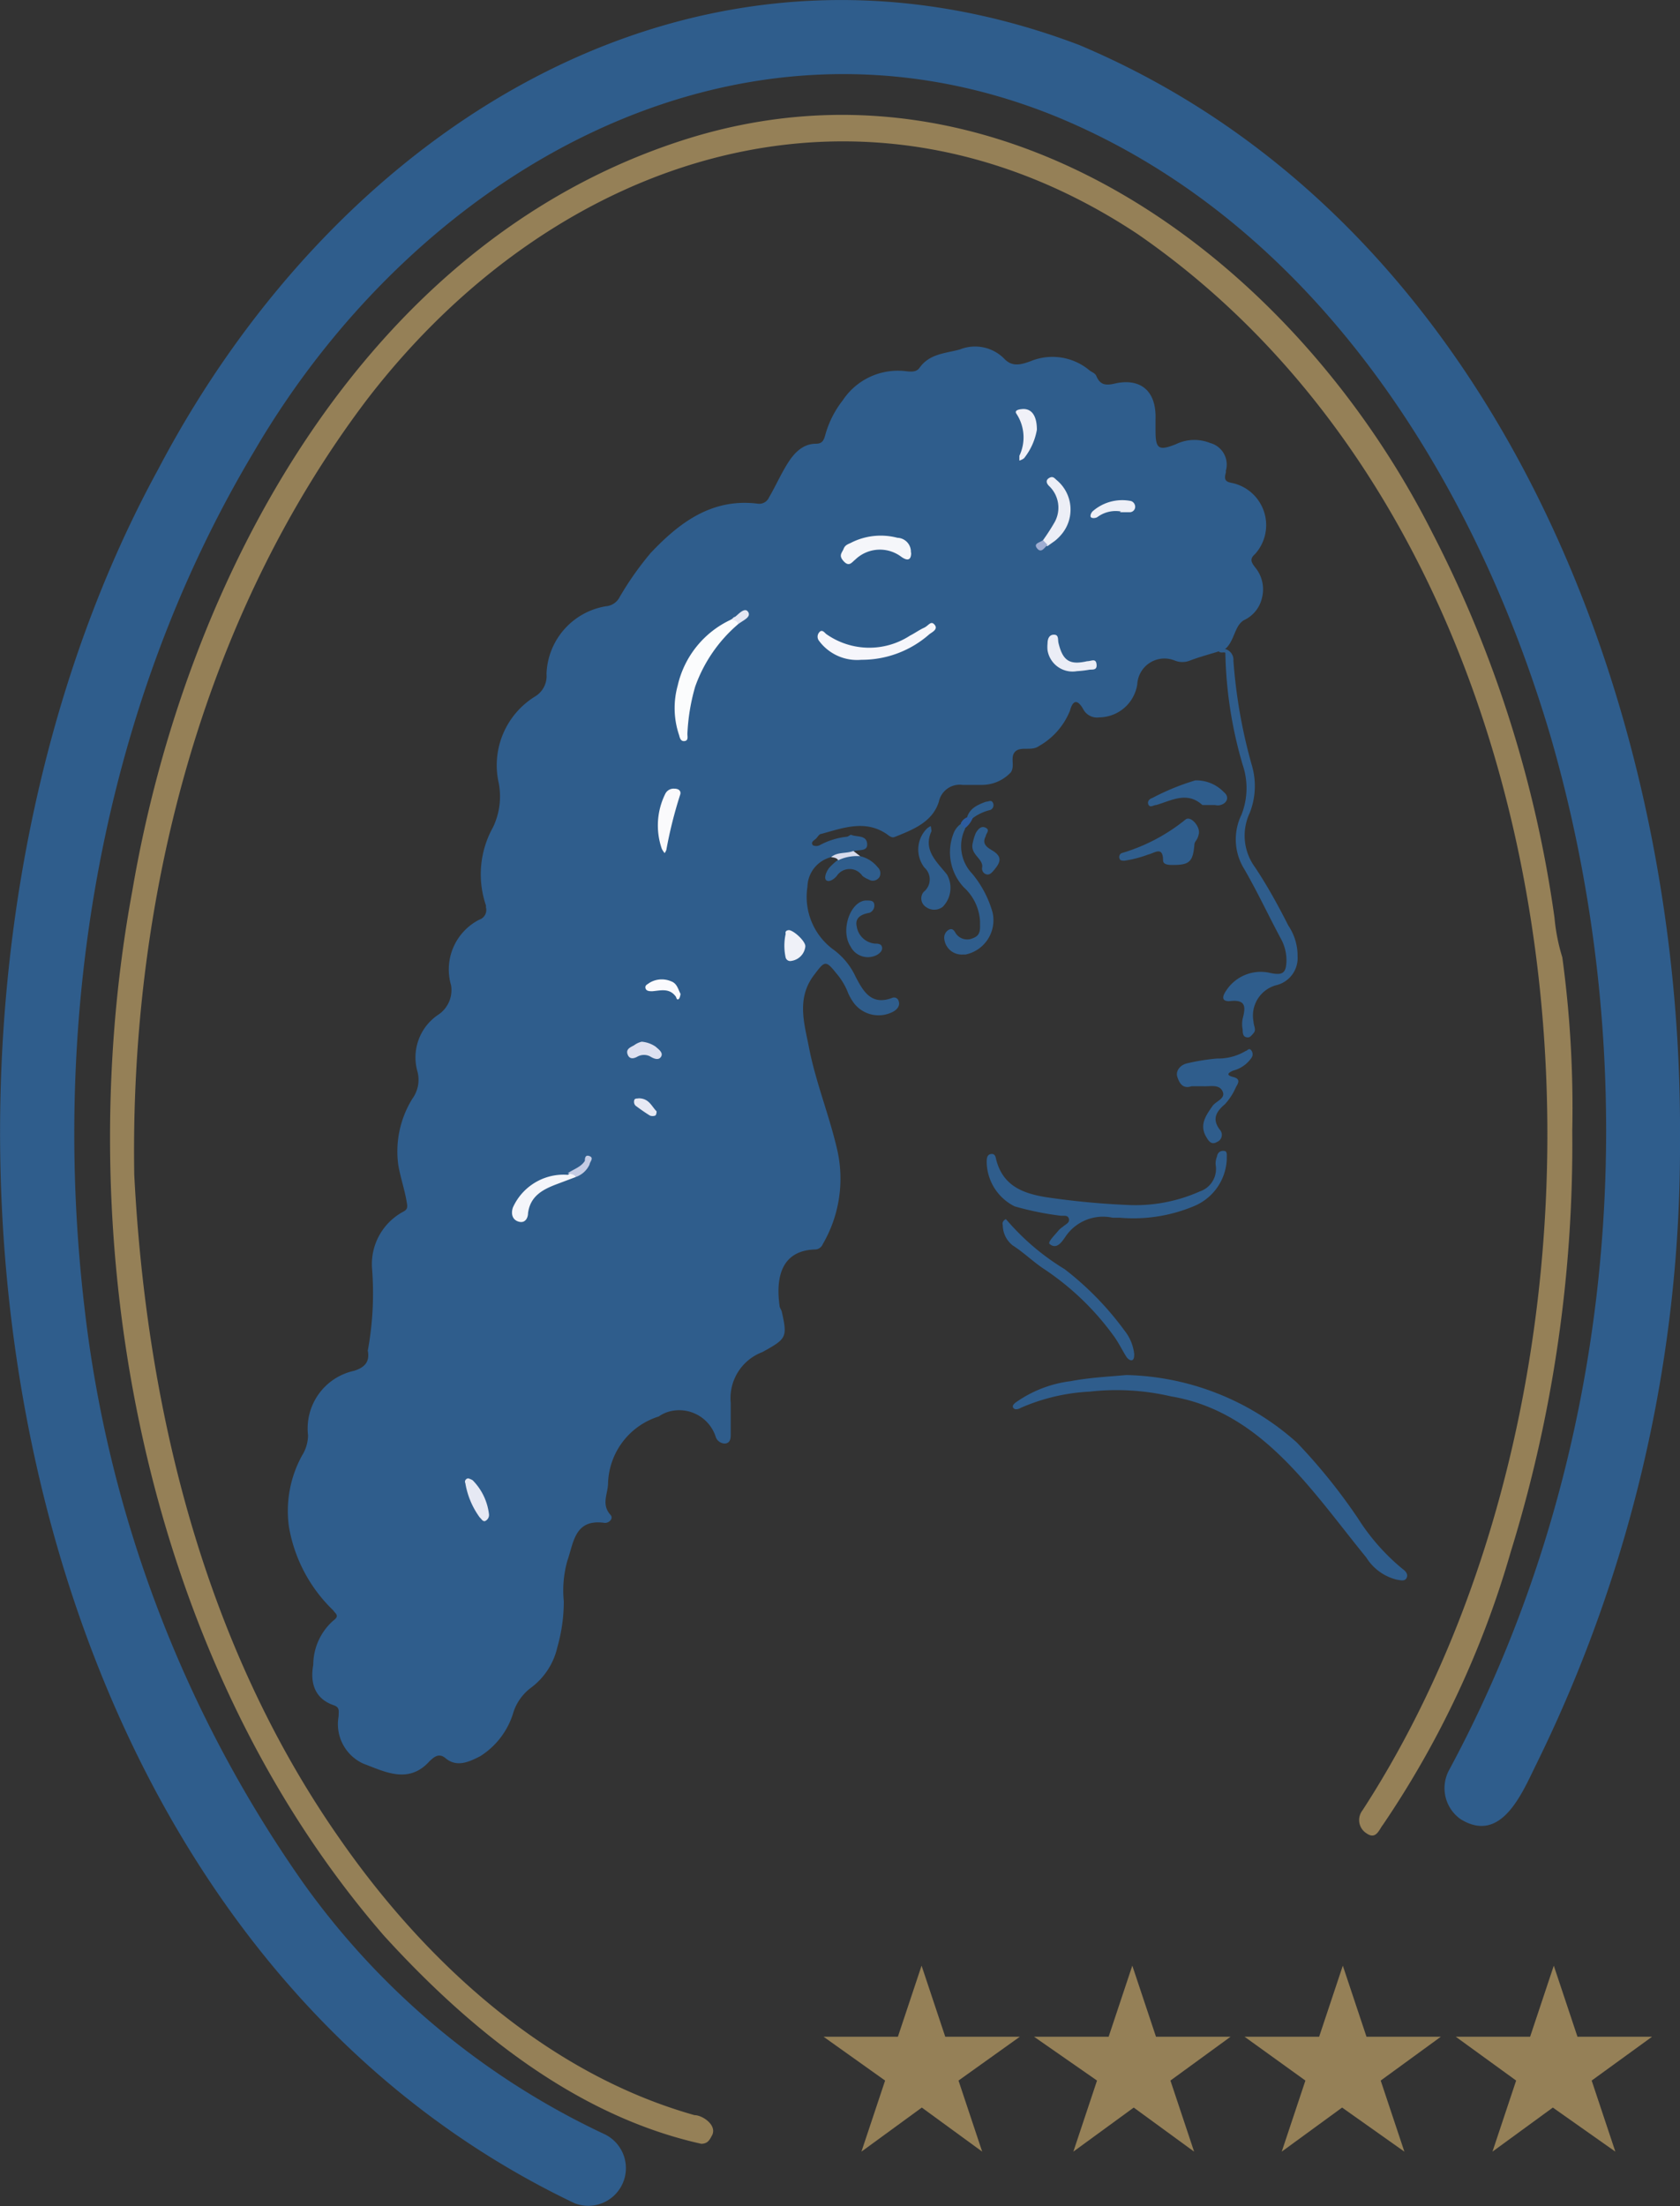 <svg id="Ebene_1" data-name="Ebene 1" xmlns="http://www.w3.org/2000/svg" viewBox="0 0 70.95 93.12"><rect x="0" y="0" width="70.95" height="93.12" fill="#333333" stroke="none"/><defs><style>.cls-1{fill:#2f5d8c;}.cls-2{fill:#958057;}.cls-3{fill:#d7dbec;}.cls-4{fill:#2c5b9d;}.cls-5{fill:#fbfcfd;}.cls-6{fill:#f6f6fb;}.cls-7{fill:#f5f6fa;}.cls-8{fill:#f4f5fa;}.cls-9{fill:#eceef6;}.cls-10{fill:#fafafc;}.cls-11{fill:#ebedf6;}.cls-12{fill:#f0f1f8;}.cls-13{fill:#e6e9f4;}.cls-14{fill:#eff1f8;}.cls-15{fill:#edeff7;}.cls-16{fill:#dee1f0;}.cls-17{fill:#fafafd;}.cls-18{fill:#e7e9f4;}.cls-19{fill:#c5cce4;}.cls-20{fill:#e4e7f3;}.cls-21{fill:#9fadd2;}.cls-22{isolation:isolate;}</style></defs><g id="Gruppe_6" data-name="Gruppe 6"><path id="Pfad_1" data-name="Pfad 1" class="cls-1" d="M35.62,36.59a1.32,1.32,0,0,0-1,1.25,2.76,2.76,0,0,0,1.08,2.64,2.94,2.94,0,0,1,.95,1.15c.32.61.66,1.24,1.55.9a.2.2,0,0,1,.26.1c.08.19,0,.34-.18.46a1.31,1.31,0,0,1-1.69-.33,2.1,2.1,0,0,1-.29-.53,2.87,2.87,0,0,0-.48-.76c-.44-.56-.49-.47-.91.08-.77,1-.42,2.06-.22,3.1.29,1.48.87,2.88,1.2,4.35a5.48,5.48,0,0,1-.62,3.92.36.36,0,0,1-.34.23c-1.41.05-1.65,1.18-1.49,2.36,0,.1.08.18.1.28.24,1.08.19,1.13-.82,1.69a2.08,2.08,0,0,0-1.34,2.15c0,.42,0,.86,0,1.29,0,.18,0,.38-.22.42a.41.41,0,0,1-.41-.27,1.62,1.62,0,0,0-2-1.07,1.42,1.42,0,0,0-.41.2A3.05,3.05,0,0,0,26.2,63c0,.46-.3.9.1,1.35.15.16-.07.36-.25.34-1.27-.18-1.3.84-1.57,1.6A4.65,4.65,0,0,0,24.33,68a7,7,0,0,1-.27,1.93,2.94,2.94,0,0,1-1.13,1.73,2.11,2.11,0,0,0-.72,1,3.29,3.29,0,0,1-1.41,1.88c-.47.24-1,.49-1.48.07-.29-.23-.5,0-.65.13-.89,1-1.9.45-2.79.12a1.83,1.83,0,0,1-1.06-2c0-.22.06-.38-.2-.47-.85-.29-1-1-.87-1.71a2.5,2.5,0,0,1,.84-1.86c.29-.21.1-.29,0-.44a6.38,6.38,0,0,1-1.87-3.54,4.86,4.86,0,0,1,.56-3,1.65,1.65,0,0,0,.25-.84,2.49,2.49,0,0,1,1.95-2.73c.43-.14.65-.36.58-.81a.11.11,0,0,1,0-.08,13.36,13.36,0,0,0,.17-3.46,2.51,2.51,0,0,1,1.33-2.37c.21-.11.16-.25.13-.44-.09-.52-.26-1-.35-1.53a4.22,4.22,0,0,1,.6-2.8,1.36,1.36,0,0,0,.21-1.14A2.17,2.17,0,0,1,19,43.26,1.25,1.25,0,0,0,19.57,42a2.36,2.36,0,0,1,1.19-2.77.43.43,0,0,0,.28-.53.2.2,0,0,0,0-.08,4.07,4.07,0,0,1,.3-3.29,3,3,0,0,0,.24-1.88,3.41,3.41,0,0,1,1.55-3.65,1,1,0,0,0,.47-.94A3,3,0,0,1,26.11,26a.71.71,0,0,0,.58-.39A13.11,13.11,0,0,1,28,23.75c1.22-1.29,2.59-2.32,4.52-2.08A.45.45,0,0,0,33,21.4c.24-.41.44-.85.68-1.26s.62-1,1.3-1c.27,0,.33-.15.39-.36a4.16,4.16,0,0,1,.74-1.47,2.79,2.79,0,0,1,2.44-1.25c.27,0,.62.13.8-.12.43-.61,1.1-.61,1.71-.78a1.73,1.73,0,0,1,1.88.4c.34.36.74.23,1.12.09a2.43,2.43,0,0,1,2.48.4c.09.07.23.11.28.23.16.38.39.41.78.32,1-.23,1.77.22,1.72,1.53,0,.15,0,.3,0,.45,0,.78.13.87.86.58a1.79,1.79,0,0,1,1.45-.05.94.94,0,0,1,.66,1.17.24.24,0,0,1,0,.08c-.09.32,0,.39.28.44a1.82,1.82,0,0,1,.95,3c-.23.2-.16.34,0,.55a1.45,1.45,0,0,1,.3,1.28,1.37,1.37,0,0,1-.75.95c-.4.21-.41.84-.76,1.18-.06.07-.17.06-.24.12-.44.14-.87.25-1.29.41a.86.86,0,0,1-.65,0,1.15,1.15,0,0,0-1.58,1,1.64,1.64,0,0,1-1.6,1.4.66.66,0,0,1-.68-.34c-.2-.36-.42-.47-.56.05a3,3,0,0,1-1.31,1.5c-.32.23-.76,0-1,.23s0,.6-.19.88a1.67,1.67,0,0,1-1.2.53c-.28,0-.56,0-.84,0a.9.9,0,0,0-1,.71c-.27.86-1.09,1.18-1.87,1.49-.13.05-.24-.06-.34-.13-.91-.61-1.84-.25-2.76,0-.08,0-.15.13-.22.2s-.24.14-.13.28a.34.34,0,0,0,.28,0,3.1,3.1,0,0,1,1.14-.36c.08,0,.16-.1.2-.08.24.1.63,0,.67.36s-.35.25-.57.33C36.35,36.77,35.91,36.42,35.62,36.59Z" transform="translate(-0.52 -0.41)"/><path id="Pfad_2" data-name="Pfad 2" class="cls-1" d="M71.47,48.51A59,59,0,0,1,65.4,74.88c-.61,1.24-1.48,3.37-3.19,2.32a1.6,1.6,0,0,1-.5-2.06c7.13-13.22,8.45-29.3,4.29-43.66-3.25-11-10.08-21.77-21-26.2C31.53-.12,18.12,7.71,11.26,19.45c-6.4,10.68-8.61,23.66-7.19,36A52.62,52.62,0,0,0,13.3,79.85,32.63,32.63,0,0,0,26,90.47a1.59,1.59,0,0,1-1.21,2.94C-.63,81.3-5.34,43.13,7.21,20.2,14.85,5.66,29.92-3.83,46.1,2.31,63.79,9.77,71.6,30.34,71.47,48.51Z" transform="translate(-0.52 -0.41)"/><path id="Pfad_3" data-name="Pfad 3" class="cls-2" d="M66.92,48.14a58.22,58.22,0,0,1-2.6,17.78,40.32,40.32,0,0,1-5.4,11.52c-.15.18-.28.64-.68.36a.66.66,0,0,1-.23-.9.7.7,0,0,1,.06-.09C70.59,57.52,68.47,24,48.55,10.28,37,2.64,24,6.87,16,17.3,9,26.56,6,38.49,6.19,50c.51,9.84,2.94,19.82,8.66,28,3.63,5.23,8.76,9.93,15,11.69.35,0,1,.45.72.89-.1.19-.18.31-.43.32-5.31-1.18-9.8-4.83-13.4-8.78C6.58,70.42,3.35,52.91,6.11,38,8.35,24.84,15.85,10.71,29.29,6.35s25.88,5,31.71,16.53a50.64,50.64,0,0,1,5.17,16.27,8.09,8.09,0,0,0,.33,1.67A47.09,47.09,0,0,1,66.92,48.14Z" transform="translate(-0.52 -0.41)"/><path id="Pfad_8" data-name="Pfad 8" class="cls-1" d="M48.09,58.45a11.17,11.17,0,0,1,7.2,2.85,24.08,24.08,0,0,1,2.58,3.2,9,9,0,0,0,1.89,2.14c.13.09.24.23.16.38s-.25.09-.4.07a2.11,2.11,0,0,1-1.3-.94c-.76-.93-1.48-1.89-2.25-2.8-1.61-1.91-3.42-3.57-6-4a10.13,10.13,0,0,0-3.43-.2,8.3,8.3,0,0,0-2.9.68c-.1.06-.26.11-.33,0s.1-.22.19-.28a5.09,5.09,0,0,1,2.23-.84C46.51,58.56,47.31,58.52,48.09,58.45Z" transform="translate(-0.52 -0.41)"/><path id="Pfad_9" data-name="Pfad 9" class="cls-1" d="M52,27.92a.2.2,0,0,1,.24-.12.47.47,0,0,1,.37.5,22,22,0,0,0,.78,4.42,3.09,3.09,0,0,1-.09,2A2.25,2.25,0,0,0,53.51,37c.53.79,1,1.65,1.42,2.48a2.28,2.28,0,0,1,.39,1.29A1.18,1.18,0,0,1,54.4,42a1.33,1.33,0,0,0-.94,1.54c0,.17.13.33,0,.48s-.17.2-.31.17S53,44,53,43.86a1.14,1.14,0,0,1,0-.45c.13-.5.15-.83-.57-.74-.38,0-.25-.27-.11-.47a1.74,1.74,0,0,1,1.85-.72c.53.11.67,0,.68-.53a1.89,1.89,0,0,0-.21-.87c-.54-1-1-2-1.58-3a2.37,2.37,0,0,1-.11-2.28A3.06,3.06,0,0,0,53,32.69,17.84,17.84,0,0,1,52.27,28C52.28,27.89,52.12,28,52,27.92Z" transform="translate(-0.52 -0.41)"/><path id="Pfad_10" data-name="Pfad 10" class="cls-1" d="M47.81,51.81h-.3a1.91,1.91,0,0,0-2,.81c-.14.2-.36.55-.66.3-.1-.08.23-.39.38-.58a.9.9,0,0,1,.18-.15c.1-.1.3-.16.25-.34s-.25-.1-.39-.13a12.56,12.56,0,0,1-1.9-.39,2.13,2.13,0,0,1-1.18-1.85c0-.15,0-.34.19-.36s.19.17.22.27c.29,1.07,1.11,1.39,2.08,1.55a32.89,32.89,0,0,0,3.43.33,6.66,6.66,0,0,0,3.08-.57,1,1,0,0,0,.67-1.12.76.76,0,0,1,.06-.36.25.25,0,0,1,.29-.23h0c.16,0,.11.2.12.32a2.24,2.24,0,0,1-1.36,2A6.62,6.62,0,0,1,47.81,51.81Z" transform="translate(-0.52 -0.41)"/><path id="Pfad_13" data-name="Pfad 13" class="cls-1" d="M51.07,46.26l-.23,0c-.38.13-.52-.15-.6-.4s.13-.51.43-.57a8.79,8.79,0,0,1,1.25-.2,2.26,2.26,0,0,0,1.21-.32c.06,0,.15-.17.25,0a.26.26,0,0,1,0,.28,1.35,1.35,0,0,1-.78.55c-.21.09-.32.19,0,.27s.22.25.12.42a2.6,2.6,0,0,1-.47.73c-.38.32-.55.64-.21,1.08a.32.32,0,0,1-.12.51c-.26.16-.38-.08-.47-.23-.28-.5,0-.89.28-1.29.15-.21.57-.31.42-.62s-.53-.19-.83-.21Z" transform="translate(-0.52 -0.41)"/><path id="Pfad_14" data-name="Pfad 14" class="cls-1" d="M43,51.87l.1.11a10.16,10.16,0,0,0,2.38,2A12.79,12.79,0,0,1,48,56.56a1.93,1.93,0,0,1,.42,1c0,.09,0,.22-.08.26s-.2-.06-.25-.14c-.19-.3-.34-.62-.55-.9a11.43,11.43,0,0,0-2.92-2.8c-.47-.31-.86-.7-1.33-1a1.09,1.09,0,0,1-.42-.85C42.83,52,42.91,51.91,43,51.87Z" transform="translate(-0.52 -0.41)"/><path id="Pfad_15" data-name="Pfad 15" class="cls-1" d="M41.27,35.41a1.68,1.68,0,0,0,.31,1.88,4.45,4.45,0,0,1,.86,1.64A1.48,1.48,0,0,1,41.3,40.7l-.11,0a.74.74,0,0,1-.79-.65.39.39,0,0,1,.18-.39c.15-.08.22,0,.3.14a.58.58,0,0,0,.73.21c.36-.13.29-.42.3-.69a2.1,2.1,0,0,0-.69-1.46,2.17,2.17,0,0,1-.41-2.32.89.89,0,0,1,.27-.34C41.24,35.19,41.31,35.25,41.27,35.41Z" transform="translate(-0.52 -0.41)"/><path id="Pfad_16" data-name="Pfad 16" class="cls-1" d="M50.06,36.92c-.15,0-.41,0-.42-.18,0-.64-.36-.32-.63-.26a4.9,4.9,0,0,1-1,.26c-.07,0-.18,0-.2-.07a.18.18,0,0,1,.08-.25h0A7.74,7.74,0,0,0,50.59,35c.21-.17.62.29.56.6s-.18.29-.19.48C50.9,36.79,50.74,36.92,50.06,36.92Z" transform="translate(-0.52 -0.41)"/><path id="Pfad_17" data-name="Pfad 17" class="cls-1" d="M39.86,35.49c-.37.8.22,1.29.65,1.83a1.14,1.14,0,0,1-.18,1.37.59.59,0,0,1-.71,0,.43.43,0,0,1-.13-.58.27.27,0,0,1,.07-.08.67.67,0,0,0,0-1l0,0a1.25,1.25,0,0,1,.1-1.64.62.62,0,0,1,.17-.11Z" transform="translate(-0.52 -0.41)"/><path id="Pfad_18" data-name="Pfad 18" class="cls-1" d="M51.83,34.39c-.28,0-.46,0-.53,0-.65-.59-1.3-.19-1.95,0-.11,0-.25.12-.32,0s0-.25.16-.3A10,10,0,0,1,51,33.35a1.61,1.61,0,0,1,1.21.5c.25.2.13.49-.19.55A.5.5,0,0,1,51.83,34.39Z" transform="translate(-0.52 -0.41)"/><path id="Pfad_19" data-name="Pfad 19" class="cls-1" d="M37.08,38.42c.2,0,.33,0,.36.15a.33.33,0,0,1-.2.37c-.34.06-.62.2-.54.57a.86.86,0,0,0,.77.73c.11,0,.27,0,.3.15s-.1.27-.24.34a.82.82,0,0,1-1.09-.37C36,39.68,36.43,38.46,37.08,38.42Z" transform="translate(-0.52 -0.41)"/><path id="Pfad_20" data-name="Pfad 20" class="cls-1" d="M36.85,36.55a1.34,1.34,0,0,1,.74.47.34.34,0,0,1,.07.41.33.33,0,0,1-.46.1h0a1,1,0,0,1-.26-.15.65.65,0,0,0-1.08,0c-.1.13-.32.28-.44.19s0-.38.12-.53a2.57,2.57,0,0,1,.39-.35C36.18,36.42,36.52,36.5,36.85,36.55Z" transform="translate(-0.52 -0.41)"/><path id="Pfad_21" data-name="Pfad 21" class="cls-1" d="M41.6,36a2.13,2.13,0,0,1,.13-.43c.09-.15.22-.32.42-.22s0,.25,0,.36c-.19.34.1.49.28.6.48.29.3.55.05.85-.09.1-.18.2-.32.15a.25.25,0,0,1-.16-.29h0C42.05,36.65,41.48,36.48,41.6,36Z" transform="translate(-0.52 -0.41)"/><path id="Pfad_22" data-name="Pfad 22" class="cls-1" d="M41.36,34.91c.12-.39.45-.53.8-.66.12,0,.23-.1.3.06a.22.22,0,0,1-.12.29h0a2,2,0,0,0-.72.33A.18.18,0,0,1,41.36,34.91Z" transform="translate(-0.52 -0.41)"/><path id="Pfad_23" data-name="Pfad 23" class="cls-3" d="M36.85,36.55a1.86,1.86,0,0,0-.93.17c-.07-.11-.19-.11-.3-.13.27-.23.63-.14.94-.26Z" transform="translate(-0.52 -0.41)"/><path id="Pfad_24" data-name="Pfad 24" class="cls-4" d="M41.36,34.91l.25,0a1,1,0,0,1-.34.46l-.18-.19A.49.49,0,0,1,41.36,34.91Z" transform="translate(-0.52 -0.41)"/><path id="Pfad_25" data-name="Pfad 25" class="cls-5" d="M31.7,26.75a6.19,6.19,0,0,0-1.82,2.64,8.45,8.45,0,0,0-.33,2c0,.11.05.28-.12.3s-.2-.14-.23-.25a3.55,3.55,0,0,1-.06-2.09,4.06,4.06,0,0,1,2.24-2.78C31.57,26.47,31.72,26.47,31.7,26.75Z" transform="translate(-0.52 -0.41)"/><path id="Pfad_26" data-name="Pfad 26" class="cls-6" d="M36.9,28.26a2,2,0,0,1-1.79-.8.28.28,0,0,1,0-.35c.12-.16.23,0,.3.06a3.15,3.15,0,0,0,3.54.07c.2-.1.39-.24.59-.33s.29-.32.45-.13-.1.31-.22.4A4.31,4.31,0,0,1,36.9,28.26Z" transform="translate(-0.52 -0.41)"/><path id="Pfad_27" data-name="Pfad 27" class="cls-7" d="M39,23.75c0,.29-.14.36-.42.16a1.5,1.5,0,0,0-1.94.12c-.15.12-.26.32-.49.07s-.07-.35,0-.53.23-.2.35-.27a2.77,2.77,0,0,1,1.92-.19.59.59,0,0,1,.57.61Z" transform="translate(-0.52 -0.41)"/><path id="Pfad_28" data-name="Pfad 28" class="cls-8" d="M24.84,50.09l-.85.32c-.57.22-1.08.5-1.17,1.21,0,.17-.1.43-.38.36s-.35-.33-.26-.6A2.35,2.35,0,0,1,24.13,50a2.31,2.31,0,0,1,.37,0C24.66,49.89,24.83,49.82,24.84,50.09Z" transform="translate(-0.52 -0.41)"/><path id="Pfad_29" data-name="Pfad 29" class="cls-9" d="M44.57,23.21a8.9,8.9,0,0,0,.49-.76,1.26,1.26,0,0,0-.24-1.53c-.09-.09-.16-.23,0-.33s.23,0,.32.08A1.62,1.62,0,0,1,45.32,23a1.88,1.88,0,0,1-.25.24l-.31.22C44.61,23.44,44.54,23.37,44.57,23.21Z" transform="translate(-0.52 -0.41)"/><path id="Pfad_30" data-name="Pfad 30" class="cls-10" d="M29,33.7c.2,0,.3.11.24.27a18.3,18.3,0,0,0-.58,2.32.83.83,0,0,1-.07.13.94.94,0,0,1-.12-.18,3,3,0,0,1,.15-2.33A.39.39,0,0,1,29,33.7Z" transform="translate(-0.52 -0.41)"/><path id="Pfad_31" data-name="Pfad 31" class="cls-11" d="M46,28.74a1.07,1.07,0,0,1-1.24-.88,1.4,1.4,0,0,1,0-.29c0-.18.06-.37.27-.37s.16.2.19.34c.18.76.47.95,1.21.78.18,0,.37-.14.4.13s-.18.21-.31.23A4.6,4.6,0,0,1,46,28.74Z" transform="translate(-0.52 -0.41)"/><path id="Pfad_32" data-name="Pfad 32" class="cls-12" d="M44.31,18.55a2.67,2.67,0,0,1-.54,1.2.54.54,0,0,1-.2.1c0-.07,0-.15,0-.2a1.81,1.81,0,0,0-.12-1.77c-.11-.15.1-.19.21-.2C44.06,17.63,44.31,17.92,44.31,18.55Z" transform="translate(-0.52 -0.41)"/><path id="Pfad_33" data-name="Pfad 33" class="cls-13" d="M20.29,62.81a.77.77,0,0,1,.19.08,2.44,2.44,0,0,1,.69,1.43.28.28,0,0,1-.18.3c-.1,0-.14-.1-.21-.16A3.39,3.39,0,0,1,20.17,63C20.15,63,20.13,62.84,20.29,62.81Z" transform="translate(-0.52 -0.41)"/><path id="Pfad_34" data-name="Pfad 34" class="cls-14" d="M33.83,39.67c.2,0,.73.48.7.7a.69.69,0,0,1-.59.6.2.2,0,0,1-.24-.14,2.33,2.33,0,0,1,0-1C33.67,39.71,33.75,39.68,33.83,39.67Z" transform="translate(-0.52 -0.41)"/><path id="Pfad_35" data-name="Pfad 35" class="cls-15" d="M47.86,22a1.29,1.29,0,0,0-1,.24c-.09.05-.23.05-.27,0s0-.19.1-.27a1.89,1.89,0,0,1,1.6-.41.26.26,0,0,1,.17.22.23.23,0,0,1-.21.25h-.44Z" transform="translate(-0.52 -0.41)"/><path id="Pfad_36" data-name="Pfad 36" class="cls-16" d="M27.62,44.38a1.23,1.23,0,0,1,.59.21c.12.11.33.25.23.42s-.3.09-.45,0-.37-.1-.55,0-.35.11-.42-.11.14-.29.28-.37A.89.89,0,0,1,27.62,44.38Z" transform="translate(-0.52 -0.41)"/><path id="Pfad_37" data-name="Pfad 37" class="cls-17" d="M29.26,42.36a.59.59,0,0,1-.05.19c-.09.11-.12,0-.14-.06-.27-.39-.65-.27-1-.24-.11,0-.26,0-.29-.13s.09-.16.16-.22a1,1,0,0,1,.92-.07C29.12,41.92,29.16,42.18,29.26,42.36Z" transform="translate(-0.52 -0.41)"/><path id="Pfad_38" data-name="Pfad 38" class="cls-18" d="M27.49,46.77c.44,0,.54.33.76.55,0,0,0,.15-.06.18a.33.33,0,0,1-.22,0c-.21-.13-.41-.27-.61-.42a.23.23,0,0,1-.06-.2C27.31,46.75,27.43,46.79,27.49,46.77Z" transform="translate(-0.52 -0.41)"/><path id="Pfad_39" data-name="Pfad 39" class="cls-19" d="M24.84,50.09c-.08-.13-.22-.11-.34-.16.24-.17.55-.25.72-.52,0-.08,0-.28.2-.2s0,.25,0,.35A1,1,0,0,1,24.84,50.09Z" transform="translate(-0.52 -0.41)"/><path id="Pfad_40" data-name="Pfad 40" class="cls-20" d="M31.7,26.75c-.06-.15-.19-.17-.32-.18.05,0,.1-.11.17-.12s.4-.45.56-.22S31.89,26.6,31.7,26.75Z" transform="translate(-0.52 -0.41)"/><path id="Pfad_41" data-name="Pfad 41" class="cls-21" d="M44.57,23.21l.19.2c-.13.11-.26.37-.44.15S44.45,23.31,44.57,23.21Z" transform="translate(-0.52 -0.41)"/><g id="_" data-name=" " class="cls-22"><g class="cls-22"><path class="cls-2" d="M35.3,86.38h3.14l1-3,1,3h3.15L41,88.23l1,3-2.55-1.86-2.55,1.86,1-3Z" transform="translate(-0.52 -0.41)"/><path class="cls-2" d="M44.19,86.38h3.15l1-3,1,3h3.15l-2.54,1.85,1,3-2.55-1.86-2.55,1.86,1-3Z" transform="translate(-0.52 -0.41)"/><path class="cls-2" d="M53.08,86.38h3.15l1-3,1,3h3.14l-2.54,1.85,1,3L57.2,89.37l-2.55,1.86,1-3Z" transform="translate(-0.52 -0.41)"/></g><g class="cls-22"><path class="cls-2" d="M62,86.38h3.14l1-3,1,3h3.15l-2.55,1.85,1,3L66.1,89.37l-2.55,1.86,1-3Z" transform="translate(-0.52 -0.41)"/></g></g></g></svg>